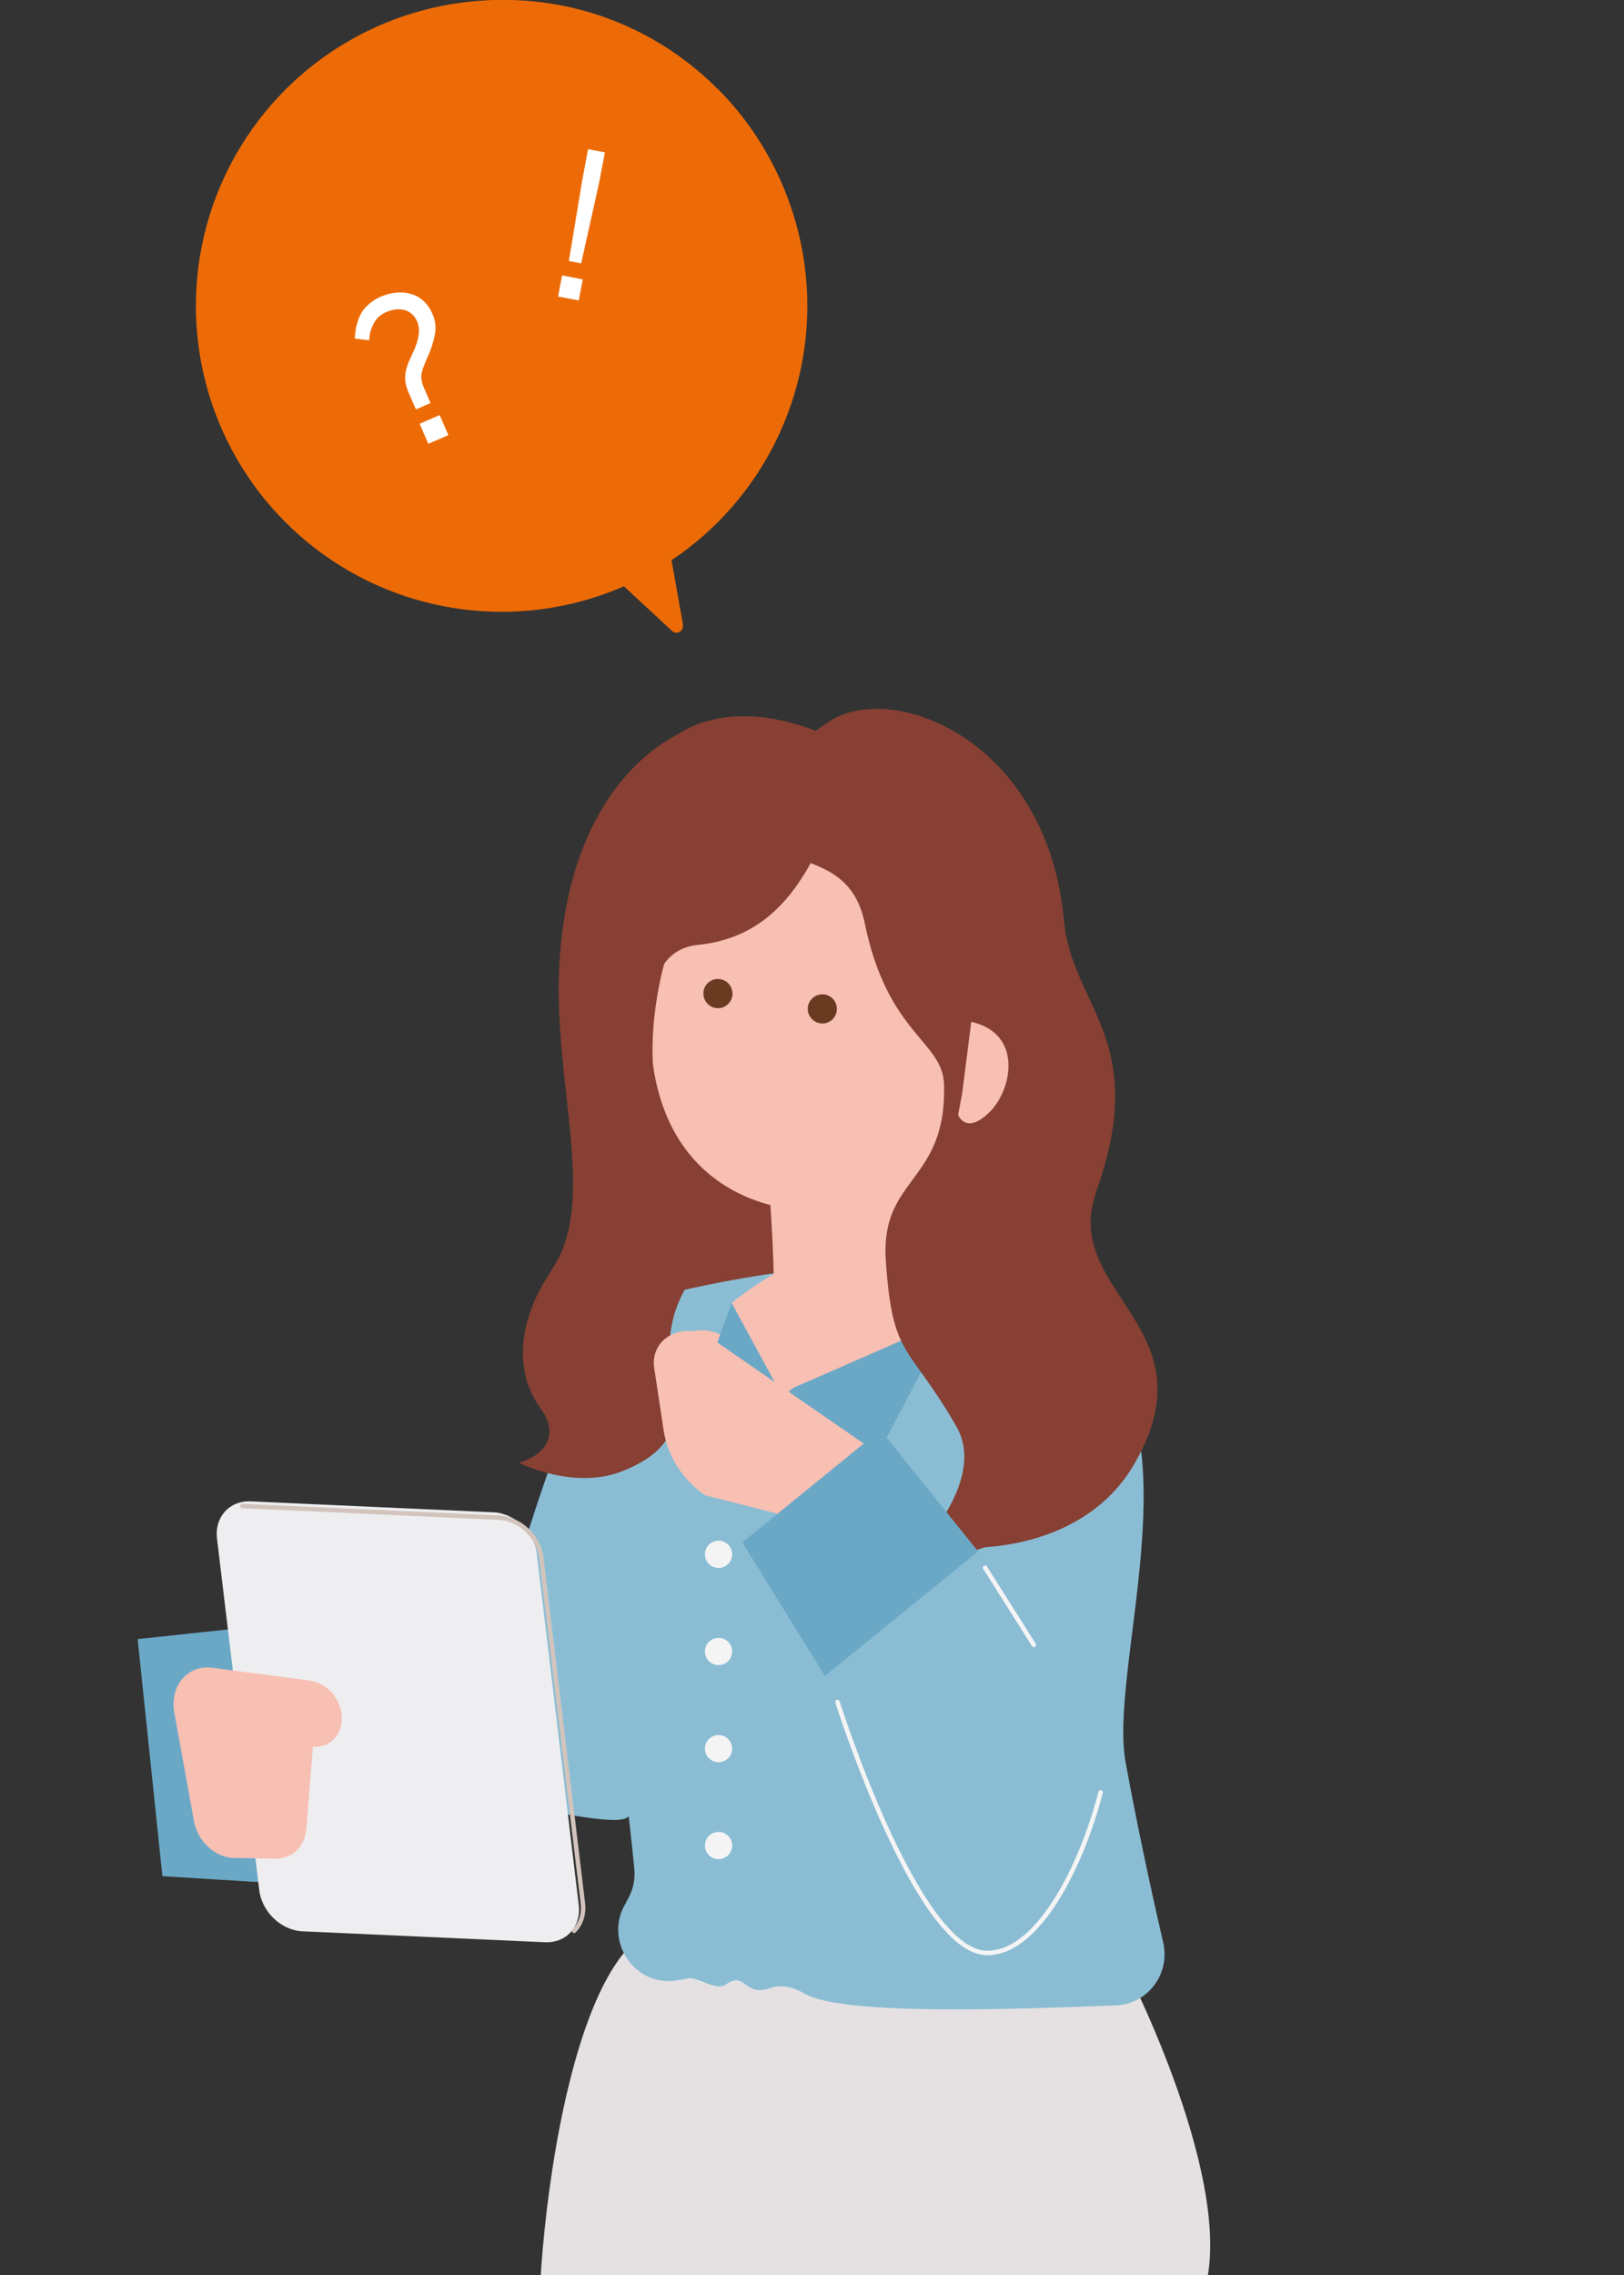 <svg width="200" height="280" viewBox="0 0 200 280" fill="none" xmlns="http://www.w3.org/2000/svg">
<rect x="0" y="0" width="200" height="280" fill="#333333" stroke="none"/>
<g clip-path="url(#clip0_122_2916)">
<path d="M20 230.913L39.372 232.108L35.994 199.702L16.951 201.735L20 230.913Z" fill="#6AA8C6"/>
<path d="M80.21 121.914V153.783C80.21 153.783 76.533 167.176 102.721 167.176V121.107L80.21 121.914Z" fill="#874033"/>
<path d="M130.045 122.93V154.799C130.045 154.799 133.722 168.192 107.504 168.192V122.123L130.045 122.93Z" fill="#874033"/>
<path d="M71.061 171.361C71.061 171.361 62.81 192.766 61.375 202.751C61.375 202.751 33.244 199.612 32.437 203.17C31.659 206.727 29.776 220.39 37.011 218.446C44.245 216.503 75.008 225.95 77.34 223.618C79.671 221.257 78.117 202.811 80.06 197.49C82.033 192.168 81.375 170.404 71.061 171.391" fill="#8ABDD4"/>
<path d="M119.014 166.876C119.014 166.876 102.033 234.649 101.286 244.814C101.286 244.814 90.135 252.049 87.115 239.971C84.096 227.893 82.512 195.187 81.764 189.149C80.24 177.101 82.003 159.283 82.003 159.283C82.003 159.283 90.165 157.19 99.761 156.144C109.358 155.098 119.044 166.876 119.044 166.876" fill="#8ABDD4"/>
<path d="M121.854 159.403L111.779 155.307C111.779 155.307 100.449 154.411 97.31 155.786C93.722 157.37 90.105 160.36 90.105 160.36L96.024 173.334L118.416 165.442L121.824 159.403H121.854Z" fill="#F8BFB3"/>
<path d="M139.014 242.961C139.014 242.961 153.872 272.079 147.415 284.157C140.957 296.205 90.793 282.214 90.793 282.214C90.793 282.214 91.002 288.223 67.384 289.06C64.634 296.833 67.055 239.702 81.764 237.101C96.473 234.5 120.957 235.188 139.044 242.991" fill="#E5E1E2"/>
<path d="M102.87 147.923C102.87 147.923 103.827 120.24 100.239 115.068C96.652 109.866 78.177 111.69 78.177 111.69C78.177 111.69 78.505 120.539 74.798 122.99C64.724 129.657 72.078 144.246 75.755 147.923H102.87Z" fill="#874033"/>
<path d="M94.589 144.096C94.739 146.607 95.277 152.826 95.307 158.715C95.127 167.146 101.136 166.458 105.352 163.14C109.567 159.821 113.902 156.443 113.902 156.443C113.902 156.443 114.559 140.838 114.47 137.37C114.38 133.872 108.55 133.274 102.751 136.413C96.951 139.552 94.41 141.585 94.589 144.096Z" fill="#F8BFB3"/>
<path d="M96.024 148.581C88.431 147.056 77.818 140.569 80.509 119.821C82.093 107.594 88.82 92.586 105.621 94.888C115.187 96.204 120.001 97.818 125.92 108.999C128.461 113.782 128.67 124.186 125.591 131.361C123.887 135.307 114.799 139.223 114.32 144.126C106.458 150.733 104.754 150.374 96.024 148.61" fill="#F8BFB3"/>
<path d="M90.195 122.542C90.045 123.528 89.148 124.216 88.162 124.066C87.175 123.917 86.517 123.02 86.637 122.033C86.786 121.047 87.683 120.359 88.67 120.509C89.656 120.658 90.314 121.555 90.195 122.542Z" fill="#6A3B21"/>
<path d="M103.05 124.425C102.9 125.411 102.003 126.099 101.017 125.95C100.03 125.8 99.373 124.903 99.492 123.917C99.641 122.93 100.538 122.272 101.525 122.392C102.511 122.541 103.169 123.438 103.05 124.425Z" fill="#6A3B21"/>
<path d="M101.286 103.169C113.005 103.169 100.389 113.693 111.779 120.479C120.957 125.95 114.32 144.096 114.32 144.096C114.32 144.096 128.162 140.031 129.507 122.153C130.075 114.739 132.108 106.039 123.349 97.28C120.329 94.29 114.56 90.494 109.029 91.032C99.014 91.989 94.888 103.169 101.316 103.169" fill="#6A3B21"/>
<path d="M101.286 103.17C101.286 103.17 99.433 108.013 96.144 111.391C93.394 114.261 90.075 115.875 85.95 116.294C81.316 116.772 79.941 121.137 80.09 126.697C80.09 126.697 73.334 108.341 78.027 97.191C84.275 82.392 102.153 88.939 108.67 94.679C117.549 102.482 101.286 103.199 101.286 103.199" fill="#874033"/>
<path d="M119.343 125.412L116.712 130.434L115.337 137.788C115.337 137.788 118.625 139.313 121.495 136.563C124.365 133.812 125.74 126.847 119.343 125.382" fill="#F8BFB3"/>
<path d="M77.13 234.052C77.907 232.856 78.266 231.421 78.117 229.986C77.579 224.426 75.964 209.807 73.902 202.572C71.301 193.514 64.036 168.701 78.685 163.29C78.894 163.23 79.103 163.14 79.313 163.05C83.767 161.406 88.401 165.113 87.683 169.837C86.637 176.593 86.727 183.589 87.325 190.106C87.922 196.563 96.712 197.849 99.313 191.9C104.574 179.822 111.779 168.611 116.234 162.064C117.818 159.762 120.718 158.775 123.379 159.672C127.953 161.227 131.54 162.692 134.649 165.442C147.145 176.533 136.503 205.502 138.625 216.922C140.12 225.113 141.944 233.424 143.259 239.134C144.126 242.991 141.316 246.668 137.4 246.817C126.219 247.236 103.976 248.163 99.163 245.412C97.579 244.516 96.293 244.187 94.709 244.725C91.63 245.771 91.809 242.513 89.387 244.246C88.162 245.113 85.83 243.2 84.634 243.499C84.245 243.589 83.827 243.678 83.378 243.738C78.027 244.635 74.201 238.626 77.16 234.082" fill="#8ABDD4"/>
<path d="M125.77 184.694C125.77 184.694 122.871 218.327 132.886 227.445" stroke="#D2C4BC" stroke-width="0.548" stroke-linecap="round" stroke-linejoin="round"/>
<path d="M37.22 237.699L67.115 239.045C69.746 239.164 71.6 237.101 71.271 234.441L66.099 191.182C65.77 188.521 63.378 186.249 60.778 186.13L30.882 184.784C28.251 184.665 26.398 186.727 26.727 189.388L31.928 232.647C32.257 235.308 34.619 237.58 37.25 237.699" fill="#EEEEF0"/>
<path d="M38.236 206.847L26.129 205.262C23.109 204.874 20.867 207.504 21.465 210.793L23.887 224.126C24.335 226.638 26.487 228.611 28.789 228.67L33.931 228.76C35.964 228.79 37.549 227.265 37.728 225.083L38.535 214.978H38.894C40.748 214.978 42.093 213.484 42.093 211.481C42.093 209.238 40.359 207.176 38.266 206.877" fill="#F8BFB3"/>
<path d="M29.836 185.352L61.435 186.787C64.006 186.907 66.368 189.119 66.667 191.75L71.779 234.231C71.959 235.606 71.51 236.832 70.703 237.639" stroke="#D2C4BC" stroke-width="0.548" stroke-linecap="round" stroke-linejoin="round"/>
<path d="M96.473 185.95C96.473 185.95 107.923 215.188 110.643 221.914C113.364 228.641 118.476 238.506 126.009 235.816C133.543 233.125 137.19 218.686 137.609 214.052C137.997 209.418 142.063 171.391 133.214 173.095C124.365 174.799 120.09 190.315 119.761 196.683L108.192 177.609C108.192 177.609 104.305 184.246 96.443 185.89" fill="#8ABDD4"/>
<path d="M89.417 164.694C86.099 162.332 81.764 164.545 82.332 168.282L83.498 175.995C83.976 179.134 85.83 182.033 88.61 183.947L103.648 187.773C105.949 188.371 108.341 187.445 109.686 185.471C111.42 182.9 110.763 179.403 108.222 177.639L89.417 164.664V164.694Z" fill="#F8BFB3"/>
<path d="M84.126 76.951L81.854 64.186L73.005 68.61L82.781 77.668C83.349 78.177 84.215 77.668 84.096 76.951" fill="#ED6B06"/>
<path fill-rule="evenodd" clip-rule="evenodd" d="M26.697 25.949C31.51 10.912 45.531 0 62.093 0C72.347 0 81.644 4.185 88.371 10.942L62.093 37.369L62.093 37.369L26.912 48.72L62.093 37.399V74.738C45.531 74.738 31.48 63.827 26.697 48.789L26.697 48.789C25.561 45.172 24.903 41.375 24.903 37.369C24.903 33.363 25.531 29.567 26.697 25.949L26.697 25.949ZM99.283 37.369C99.283 27.055 95.127 17.698 88.401 10.942L62.123 37.369V74.739C82.631 74.739 99.283 57.997 99.283 37.369Z" fill="#ED6B06"/>
<path d="M67.982 156.263C63.558 162.751 63.408 168.999 66.547 173.304C69.088 176.772 66.906 179.163 63.886 180.03C63.886 180.03 70.613 183.438 76.622 181.077C83.677 178.296 83.887 174.051 82.78 168.939C81.435 162.542 84.754 158.057 84.754 158.057C88.461 154.081 85.71 143.558 82.691 139.133C79.163 133.961 80.06 123.438 82.601 115.905C84.724 109.597 86.398 108.311 92.168 104.664C97.937 101.017 98.595 89.567 98.595 89.567C87.295 84.514 70.224 93.124 68.879 118.775C68.102 133.633 73.692 147.833 67.952 156.263" fill="#874033"/>
<path d="M96.921 174.052L104.455 185.92L116.831 162.452L97.937 170.703C96.652 171.271 96.144 172.856 96.921 174.052Z" fill="#6AA8C6"/>
<path d="M97.19 173.394L84.126 176.802L90.105 160.359L97.19 173.394Z" fill="#6AA8C6"/>
<path d="M86.816 227.146C86.816 228.073 87.564 228.82 88.491 228.82C89.417 228.82 90.165 228.073 90.165 227.146C90.165 226.219 89.417 225.472 88.491 225.472C87.564 225.472 86.816 226.219 86.816 227.146Z" fill="#F5F4F4"/>
<path d="M86.816 215.217C86.816 216.144 87.564 216.891 88.491 216.891C89.417 216.891 90.165 216.144 90.165 215.217C90.165 214.29 89.417 213.543 88.491 213.543C87.564 213.543 86.816 214.29 86.816 215.217Z" fill="#F5F4F4"/>
<path d="M86.816 203.26C86.816 204.186 87.564 204.934 88.491 204.934C89.417 204.934 90.165 204.186 90.165 203.26C90.165 202.333 89.417 201.585 88.491 201.585C87.564 201.585 86.816 202.333 86.816 203.26Z" fill="#F5F4F4"/>
<path d="M86.816 191.301C86.816 192.228 87.564 192.975 88.491 192.975C89.417 192.975 90.165 192.228 90.165 191.301C90.165 190.374 89.417 189.627 88.491 189.627C87.564 189.627 86.816 190.374 86.816 191.301Z" fill="#F5F4F4"/>
<path d="M103.139 209.478C103.139 209.478 112.796 240.001 121.406 240.36C127.684 240.599 133.125 229.956 135.546 220.599" stroke="#F5F4F4" stroke-width="0.548" stroke-linecap="round" stroke-linejoin="round"/>
<path d="M87.653 164.784C84.335 162.422 80 164.634 80.568 168.371L81.734 176.084C82.213 179.223 84.066 182.123 86.846 184.037L101.884 187.863C104.186 188.461 106.577 187.534 107.923 185.561C109.657 182.99 108.999 179.492 106.458 177.729L87.653 164.754V164.784Z" fill="#F8BFB3"/>
<path d="M127.445 148.909C134.171 130.434 124.485 126.518 123.498 115.964C121.436 93.991 102.332 86.846 94.59 91.839C87.893 96.144 89.806 97.549 92.646 101.854C96.234 107.295 104.604 104.544 106.488 113.603C109.328 127.385 116.114 128.072 116.264 133.513C116.593 145.591 108.401 144.844 109.089 155.098C109.896 167.325 111.899 165.322 117.788 175.576C121.824 182.631 111.929 191.959 111.929 191.959C111.929 191.959 125.86 192.617 132.198 181.764C141.914 165.172 123.02 161.077 127.475 148.879" fill="#874033"/>
<path d="M134.978 146.727C141.705 127.953 132.018 124.006 131.032 113.274C128.969 90.972 109.866 83.707 102.123 88.789C95.426 93.184 97.34 94.619 100.18 98.984C103.767 104.485 112.138 101.734 114.021 110.912C116.861 124.873 123.648 125.591 123.797 131.121C124.126 143.379 115.935 142.631 116.622 153.035C117.429 165.441 119.432 163.409 125.322 173.842C129.358 180.987 119.462 190.464 119.462 190.464C119.462 190.464 133.394 191.122 139.731 180.12C149.447 163.289 130.554 159.104 135.008 146.727" fill="#874033"/>
<path d="M119.612 125.77L118.506 134.47L117.998 137.22C117.998 137.22 118.924 139.701 121.794 136.951C124.664 134.201 126.039 127.235 119.642 125.77" fill="#F8BFB3"/>
<path d="M91.42 189.836L101.585 206.279L120.449 190.942L108.431 175.995L91.42 189.836Z" fill="#6AA8C6"/>
<path d="M121.316 192.946L127.325 202.453" stroke="#F5F4F4" stroke-width="0.548" stroke-linecap="round" stroke-linejoin="round"/>
<circle cx="61.775" cy="37.65" r="37.65" fill="#ED6B06"/>
<path d="M43.692 41.669C43.754 40.341 44.057 39.216 44.631 38.304C44.814 38.021 45.114 37.713 45.521 37.358C45.916 37.034 46.329 36.752 46.78 36.557C48.154 35.962 49.428 35.843 50.646 36.182C51.821 36.54 52.718 37.375 53.276 38.663C53.639 39.5 53.728 40.354 53.545 41.224C53.37 42.115 53.103 42.97 52.734 43.767C52.223 44.882 51.95 45.663 51.893 46.121C51.846 46.6 51.962 47.162 52.222 47.763L53.022 49.609L51.219 50.39L50.298 48.265C49.963 47.492 49.834 46.783 49.915 46.086C49.983 45.419 50.256 44.638 50.704 43.73C51.575 41.975 51.819 40.595 51.382 39.586C51.065 38.856 50.557 38.388 49.877 38.173C49.176 37.967 48.396 38.05 47.537 38.422C46.807 38.738 46.287 39.244 45.967 39.918C45.635 40.623 45.463 41.284 45.471 41.892L43.692 41.669ZM52.747 54.623L51.678 52.155L54.146 51.085L55.216 53.554L52.747 54.623Z" fill="white"/>
<path d="M74.494 18.754L73.797 22.431L71.573 32.415L70.056 32.128L71.729 22.04L72.425 18.362L74.494 18.754ZM71.28 36.979L68.728 36.495L69.221 33.898L71.772 34.381L71.28 36.979Z" fill="white"/>
</g>
<defs>
<clipPath id="clip0_122_2916">
<rect width="199.582" height="280" fill="white"/>
</clipPath>
</defs>
</svg>
